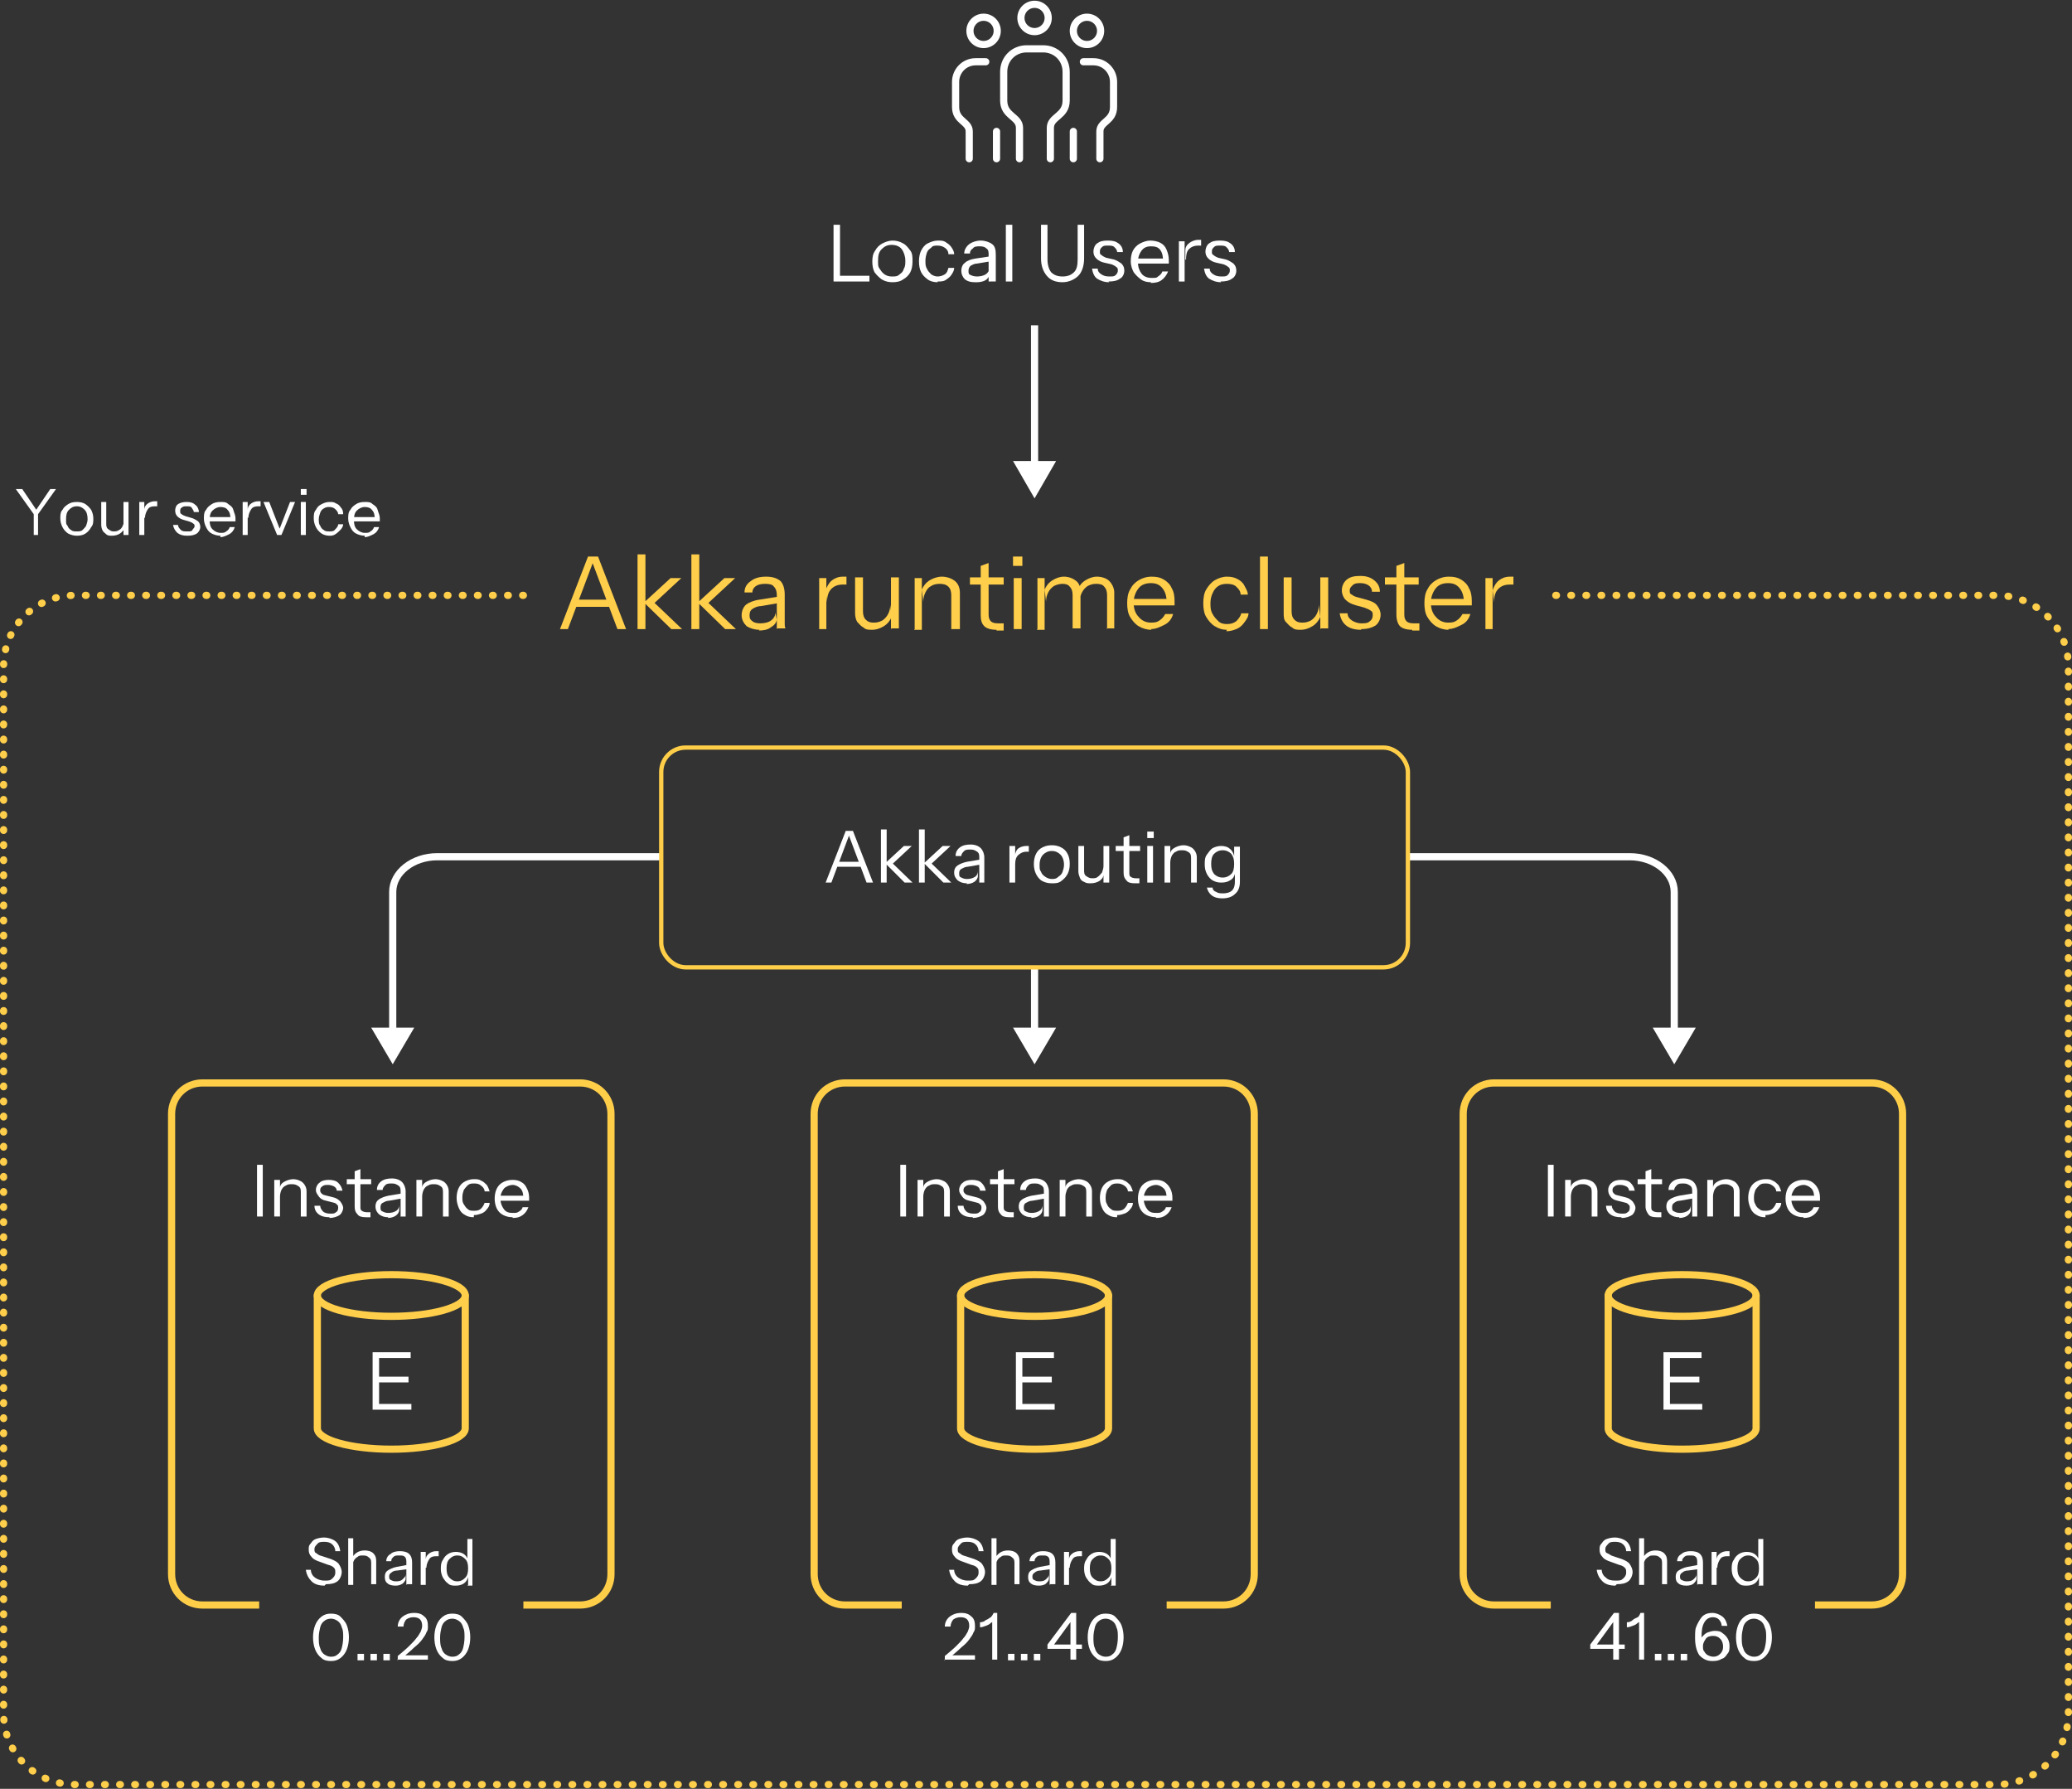 <?xml version="1.0" encoding="UTF-8"?>
<svg id="Layer_1" xmlns="http://www.w3.org/2000/svg" version="1.1" viewBox="0 0 288.6 249.1">
  <rect x="0" y="0" width="288.6" height="249.1" fill="#333333" stroke="none"/>
  <!-- Generator: Adobe Illustrator 29.0.1, SVG Export Plug-In . SVG Version: 2.1.0 Build 192)  -->
  <defs>
    <style>
      .st0, .st1, .st2, .st3, .st4, .st5, .st6 {
        fill: none;
      }

      .st0, .st1, .st3, .st4, .st5, .st6 {
        stroke-linejoin: round;
      }

      .st0, .st4 {
        stroke: #ffce49;
      }

      .st1, .st2, .st5 {
        stroke: #fff;
      }

      .st2 {
        stroke-miterlimit: 10;
      }

      .st3, .st5, .st6 {
        stroke-linecap: round;
      }

      .st3, .st6 {
        stroke: #ffce4a;
      }

      .st7 {
        isolation: isolate;
      }

      .st8 {
        fill: #ffce4a;
      }

      .st9 {
        fill: #fff;
      }

      .st4 {
        stroke-width: .6px;
      }

      .st6 {
        stroke-dasharray: .1 2;
      }
    </style>
  </defs>
  <path class="st6" d="M72.9,82.9H10.4c-5.5,0-9.9,4.4-9.9,9.9v145.8c0,5.5,4.4,9.9,9.9,9.9h267.7c5.5,0,10-4.4,10-9.9V92.8c0-5.5-4.5-9.9-10-9.9h-62.8"/>
  <g>
    <line class="st1" x1="144.1" y1="134.7" x2="144.1" y2="143.9"/>
    <polygon class="st9" points="141.1 143.1 144.1 148.2 147.1 143.1 141.1 143.1"/>
  </g>
  <g>
    <path class="st1" d="M54.7,143.9v-19.7c0-2.7,2.8-4.9,6.2-4.9h31.1"/>
    <polygon class="st9" points="57.7 143.1 54.7 148.2 51.7 143.1 57.7 143.1"/>
  </g>
  <g>
    <path class="st1" d="M233.2,143.9v-19.7c0-2.7-2.8-4.9-6.2-4.9h-31.1"/>
    <polygon class="st9" points="236.2 143.1 233.2 148.2 230.2 143.1 236.2 143.1"/>
  </g>
  <g class="st7">
    <g class="st7">
      <path class="st9" d="M116.1,39.2v-7.9h.9v7.9h-.9ZM116.6,39.2v-.8h4.5v.8h-4.5Z"/>
      <path class="st9" d="M124.3,39.3c-.5,0-1-.1-1.5-.4-.4-.3-.7-.6-1-1-.2-.4-.3-.9-.3-1.5s.1-1.1.4-1.5c.2-.4.6-.8,1-1,.4-.2.9-.4,1.4-.4s1,.1,1.5.4c.4.2.7.6,1,1s.3.9.3,1.5-.1,1.1-.3,1.5c-.2.4-.6.8-1,1-.4.3-.9.4-1.5.4ZM124.3,38.5c.4,0,.7,0,1-.3.3-.2.5-.4.6-.8.2-.3.2-.7.2-1.1,0-.6-.2-1.2-.5-1.6-.3-.4-.8-.6-1.4-.6s-1,.2-1.4.6-.5.9-.5,1.6,0,.8.2,1.1c.2.3.4.6.7.8.3.2.6.3,1,.3Z"/>
      <path class="st9" d="M130.6,39.3c-.5,0-1-.1-1.4-.4s-.7-.6-.9-1-.3-.9-.3-1.5.1-1.1.3-1.5.5-.8.9-1c.4-.2.9-.4,1.4-.4s.8,0,1.1.2c.3.2.6.4.8.7.2.3.4.6.4,1h-.8c0-.4-.2-.7-.5-.9-.3-.2-.6-.3-1-.3s-.7,0-.9.3c-.3.2-.5.4-.6.7-.1.3-.2.7-.2,1.1s0,.8.2,1.1c.1.3.4.6.6.8.3.2.6.3.9.3s.7-.1,1-.3c.3-.2.4-.5.5-.9h.8c0,.4-.2.7-.4,1-.2.3-.5.5-.8.7s-.7.2-1.1.2Z"/>
      <path class="st9" d="M135.8,39.3c-.6,0-1-.1-1.4-.4-.3-.3-.5-.7-.5-1.2s.2-.9.5-1.1c.3-.3.8-.5,1.5-.6l2-.3v.7l-1.8.3c-.4,0-.7.2-.9.3-.2.2-.3.4-.3.7s0,.5.3.6c.2.1.5.2.9.2s.9-.1,1.2-.3c.3-.2.5-.5.5-.9v.8c0,.4-.2.7-.5.9s-.8.3-1.2.3ZM137.7,39.2c0-.1,0-.3,0-.4,0-.2,0-.4,0-.6h0v-2.7c0-.4,0-.7-.3-.9-.2-.2-.5-.3-.9-.3s-.8,0-1,.3c-.3.2-.4.4-.4.7h-.8c0-.5.3-1,.7-1.3.4-.3,1-.5,1.6-.5s1.2.2,1.6.5.5.8.5,1.5v2.7c0,.2,0,.3,0,.5,0,.2,0,.4,0,.5h-.8Z"/>
      <path class="st9" d="M140.1,39.2v-7.9h.9v7.9h-.9Z"/>
      <path class="st9" d="M148,39.3c-1,0-1.7-.3-2.2-.9-.5-.6-.8-1.4-.8-2.4v-4.7h.9v4.8c0,.8.2,1.4.5,1.8.4.4.9.6,1.6.6s1.2-.2,1.6-.6c.4-.4.5-1,.5-1.8v-4.8h.9v4.7c0,1-.3,1.9-.8,2.4s-1.3.9-2.2.9Z"/>
      <path class="st9" d="M154.5,39.3c-.7,0-1.2-.2-1.7-.5-.4-.3-.6-.8-.7-1.4h.8c0,.4.2.6.5.8.3.2.6.3,1.1.3s.7,0,.9-.2.3-.4.3-.6,0-.4-.2-.5c-.1-.1-.4-.3-.7-.4l-.9-.2c-.5-.1-.9-.3-1.2-.6-.3-.3-.4-.6-.4-1s.2-.9.5-1.1c.4-.3.8-.4,1.5-.4s1.1.1,1.5.4c.4.3.6.7.6,1.2h-.8c0-.3-.2-.5-.4-.7-.2-.2-.5-.2-.9-.2s-.6,0-.8.2-.3.3-.3.6,0,.4.2.5c.1.1.4.3.7.4l.9.2c.5.1.9.4,1.2.6.3.3.4.6.4,1s-.2.9-.6,1.1c-.4.3-.9.4-1.6.4Z"/>
      <path class="st9" d="M160.3,39.3c-.5,0-1-.1-1.4-.4-.4-.3-.7-.6-1-1-.2-.4-.4-.9-.4-1.5s.1-1.1.3-1.5c.2-.4.6-.8,1-1,.4-.2.9-.4,1.4-.4s1,.1,1.4.3c.4.2.7.5.9,1s.3.9.3,1.5,0,.1,0,.2c0,0,0,.1,0,.2h-4.6v-.7h4.1l-.3.4c0-.7-.1-1.2-.4-1.6-.3-.4-.7-.5-1.3-.5s-1,.2-1.3.6-.5.9-.5,1.6.2,1.2.5,1.6.8.6,1.4.6.7,0,.9-.2c.3-.2.5-.4.6-.7h.8c-.2.5-.5.9-.9,1.2-.4.3-.9.4-1.5.4Z"/>
      <path class="st9" d="M164.2,39.2v-5.6h.8v1.4h0v4.2h-.9ZM165.1,36.2v-1.3c0-.5.2-.8.6-1.1.3-.2.7-.4,1.2-.4s.3,0,.4,0v.8s0,0-.2,0c0,0-.1,0-.2,0-.6,0-1,.2-1.3.5-.3.3-.4.8-.4,1.4Z"/>
      <path class="st9" d="M170.1,39.3c-.7,0-1.2-.2-1.7-.5-.4-.3-.6-.8-.7-1.4h.8c0,.4.2.6.5.8.3.2.6.3,1.1.3s.7,0,.9-.2.3-.4.3-.6,0-.4-.2-.5c-.1-.1-.4-.3-.7-.4l-.9-.2c-.5-.1-.9-.3-1.2-.6-.3-.3-.4-.6-.4-1s.2-.9.5-1.1c.4-.3.8-.4,1.5-.4s1.1.1,1.5.4c.4.3.6.7.6,1.2h-.8c0-.3-.2-.5-.4-.7-.2-.2-.5-.2-.9-.2s-.6,0-.8.2-.3.3-.3.6,0,.4.2.5c.1.1.4.3.7.4l.9.2c.5.1.9.4,1.2.6.3.3.4.6.4,1s-.2.9-.6,1.1c-.4.3-.9.4-1.6.4Z"/>
    </g>
  </g>
  <rect class="st4" x="92.1" y="104.1" width="104" height="30.6" rx="3.4" ry="3.4"/>
  <g class="st7">
    <g class="st7">
      <path class="st9" d="M115,122.9l2.8-7.2h.7l-2.7,7.2h-.8ZM116.4,120h3.8v.7h-3.8v-.7ZM120.7,122.9l-2.7-7.2h.8l2.8,7.2h-.8Z"/>
      <path class="st9" d="M122.7,122.9v-7.4h.8v7.4h-.8ZM126,122.9l-2.7-2.7,2.6-2.4h1.1l-2.9,2.7v-.5s3,2.9,3,2.9h-1.1Z"/>
      <path class="st9" d="M128,122.9v-7.4h.8v7.4h-.8ZM131.4,122.9l-2.7-2.7,2.6-2.4h1.1l-2.9,2.7v-.5s3,2.9,3,2.9h-1.1Z"/>
      <path class="st9" d="M134.7,123c-.5,0-.9-.1-1.3-.4-.3-.3-.5-.6-.5-1.1s.2-.8.5-1,.8-.4,1.3-.5l1.8-.3v.7l-1.7.3c-.4,0-.7.2-.9.3-.2.1-.3.3-.3.6s0,.5.3.6c.2.1.4.2.8.2s.8-.1,1.1-.3c.3-.2.4-.5.4-.8v.7c0,.3-.2.6-.5.8s-.7.3-1.1.3ZM136.4,122.9c0-.1,0-.2,0-.4s0-.3,0-.6h0v-2.4c0-.4,0-.7-.3-.9s-.5-.3-.9-.3-.7,0-.9.2c-.2.2-.4.4-.4.7h-.8c0-.5.2-.9.6-1.2.4-.3.9-.4,1.5-.4s1.1.2,1.4.5.5.8.5,1.3v2.5c0,.1,0,.3,0,.5,0,.2,0,.3,0,.5h-.8Z"/>
      <path class="st9" d="M140.6,122.9v-5.1h.8v1.3h0v3.8h-.8ZM141.4,120.3v-1.2c0-.4.2-.8.5-1,.3-.2.7-.3,1.1-.3s.3,0,.3,0v.8s0,0-.1,0c0,0-.1,0-.2,0-.5,0-.9.2-1.2.5-.3.3-.4.7-.4,1.3Z"/>
      <path class="st9" d="M146.5,123c-.5,0-.9-.1-1.3-.3s-.7-.6-.9-1-.3-.9-.3-1.4.1-1,.3-1.4c.2-.4.5-.7.9-.9.4-.2.8-.3,1.3-.3s.9.1,1.3.3c.4.2.7.5.9.9s.3.8.3,1.4-.1,1-.3,1.4-.5.7-.9,1-.8.3-1.3.3ZM146.5,122.4c.3,0,.6,0,.9-.3.3-.2.5-.4.6-.7s.2-.6.2-1c0-.6-.2-1.1-.5-1.4s-.7-.5-1.2-.5-.9.2-1.2.5-.5.8-.5,1.4,0,.7.2,1c.1.3.3.5.6.7s.6.3.9.3Z"/>
      <path class="st9" d="M151.9,123c-.3,0-.6,0-.9-.2-.3-.1-.5-.3-.6-.6s-.2-.5-.2-.9v-3.5h.8v3.3c0,.4,0,.7.3.9s.5.3.8.3.6,0,.8-.2c.2-.1.4-.4.6-.6.1-.3.2-.6.2-.9v1.2c0,.4-.3.7-.6.9-.4.2-.7.3-1.2.3ZM153.7,122.9v-1.2h0v-3.9h.8v5.1h-.8Z"/>
      <path class="st9" d="M155.4,118.5v-.7h3.4v.7h-3.4ZM158.1,123c-.6,0-1-.1-1.2-.4-.3-.3-.4-.6-.4-1.1v-4.9l.8-.3v5.2c0,.3,0,.5.2.6.1.1.4.2.7.2s.2,0,.3,0c0,0,.2,0,.2,0v.7c0,0-.2,0-.3,0-.1,0-.3,0-.4,0Z"/>
      <path class="st9" d="M159.8,116.7v-.9h.9v.9h-.9ZM159.8,122.9v-5.1h.8v5.1h-.8Z"/>
      <path class="st9" d="M162.2,122.9v-5.1h.8v1.2h0v3.9h-.8ZM165.9,122.9v-3.3c0-.4,0-.7-.3-.9s-.5-.3-.9-.3-.6,0-.9.2c-.3.1-.5.4-.6.6s-.2.6-.2.9v-1.2c0-.4.3-.7.7-.9.4-.2.8-.3,1.2-.3s1,.2,1.3.5c.3.3.5.7.5,1.2v3.5h-.8Z"/>
      <path class="st9" d="M170.3,125.1c-.6,0-1.1-.1-1.5-.4s-.6-.7-.7-1.1h.8c0,.3.2.5.5.6.3.2.6.2,1,.2s.9-.1,1.2-.4.4-.7.4-1.2v-1.1h0c-.1.4-.3.7-.7.9-.3.2-.7.3-1.2.3s-.8-.1-1.2-.3c-.3-.2-.6-.5-.8-.9-.2-.4-.3-.8-.3-1.3s0-1,.3-1.4.5-.7.8-.9c.4-.2.8-.3,1.2-.3s.9.1,1.2.4c.3.2.5.6.6,1h0s0-1.3,0-1.3h.8v4.9c0,.7-.2,1.3-.7,1.7-.4.4-1,.6-1.8.6ZM170.3,122.2c.5,0,.9-.2,1.2-.5.3-.3.4-.8.4-1.4s-.1-1-.4-1.4c-.3-.3-.7-.5-1.2-.5s-.9.2-1.2.5-.4.8-.4,1.4.1,1,.4,1.4c.3.3.7.5,1.2.5Z"/>
    </g>
  </g>
  <path class="st0" d="M72.9,223.5h7.9c2.4,0,4.3-1.9,4.3-4.3v-64.1c0-2.4-1.9-4.3-4.3-4.3H28.2c-2.4,0-4.3,1.9-4.3,4.3v64.1c0,2.4,1.9,4.3,4.3,4.3h7.9"/>
  <g class="st7">
    <g class="st7">
      <path class="st9" d="M45.2,220.8c-.8,0-1.4-.2-1.8-.6-.4-.4-.7-.9-.8-1.6h.7c0,.5.3.9.6,1.1s.7.4,1.3.4.8,0,1.1-.3c.2-.2.4-.4.4-.8s0-.5-.2-.7c-.2-.2-.4-.3-.8-.4l-1.1-.4c-.6-.2-1-.4-1.2-.7-.3-.3-.4-.6-.4-1s0-.6.3-.9c.2-.3.4-.5.7-.6.3-.1.7-.2,1.1-.2.6,0,1.2.2,1.6.5.4.3.6.8.7,1.4h-.7c0-.4-.2-.8-.5-1-.2-.2-.6-.3-1-.3s-.8,0-1,.3c-.2.2-.4.4-.4.7s0,.5.3.6c.2.2.4.3.8.4l1.2.4c.5.2.9.4,1.1.7s.4.7.4,1.1-.2,1-.6,1.3-.9.4-1.6.4Z"/>
      <path class="st9" d="M48.5,220.7v-6.5h.7v6.5h-.7ZM51.7,220.7v-3c0-.3,0-.6-.3-.8-.2-.2-.4-.3-.8-.3s-.6,0-.8.2c-.2.1-.4.3-.5.5-.1.2-.2.5-.2.8v-1.1c0-.3.3-.6.6-.8.3-.2.7-.3,1.1-.3s.9.1,1.2.4c.3.3.4.6.4,1.1v3.2h-.7Z"/>
      <path class="st9" d="M55.1,220.8c-.5,0-.9-.1-1.1-.3-.3-.2-.4-.5-.4-.9s.1-.7.4-.9c.3-.2.7-.4,1.2-.5l1.6-.3v.6l-1.5.2c-.3,0-.6.1-.8.3-.2.1-.3.3-.3.5s0,.4.2.5c.2.1.4.2.7.2s.7,0,1-.3.4-.4.4-.7v.6c0,.3-.2.5-.4.7-.3.2-.6.3-1,.3ZM56.6,220.7c0-.1,0-.2,0-.4,0-.1,0-.3,0-.5h0v-2.2c0-.3,0-.6-.2-.8-.2-.2-.4-.2-.8-.2s-.6,0-.8.2-.3.3-.3.6h-.7c0-.4.2-.8.6-1,.3-.3.8-.4,1.3-.4s1,.1,1.3.4.4.7.4,1.2v2.2c0,.1,0,.3,0,.4,0,.1,0,.3,0,.4h-.7Z"/>
      <path class="st9" d="M58.6,220.7v-4.6h.7v1.2h0v3.4h-.7ZM59.3,218.3v-1.1c0-.4.2-.7.5-.9.3-.2.6-.3,1-.3s.3,0,.3,0v.7s0,0-.1,0c0,0-.1,0-.2,0-.5,0-.8.1-1,.4s-.4.7-.4,1.2Z"/>
      <path class="st9" d="M65.2,220.7v-1.1h0c-.1.4-.3.7-.6.9-.3.2-.7.3-1.1.3s-.8,0-1.1-.3c-.3-.2-.5-.5-.7-.8-.2-.4-.3-.8-.3-1.2s0-.9.3-1.3c.2-.4.4-.6.7-.8.3-.2.7-.3,1.1-.3s.8.1,1.1.3c.3.2.5.5.6.9h-.1s0-3,0-3h.7v6.5h-.7ZM63.7,220.2c.5,0,.8-.2,1.1-.5.3-.3.4-.7.4-1.3s-.1-1-.4-1.3c-.3-.3-.6-.5-1.1-.5s-.8.2-1.1.5c-.3.3-.4.7-.4,1.3s.1,1,.4,1.3.6.5,1.1.5Z"/>
    </g>
  </g>
  <g class="st7">
    <g class="st7">
      <path class="st9" d="M46.1,231.3c-.5,0-1-.1-1.3-.4-.4-.3-.7-.7-.9-1.2s-.3-1.1-.3-1.7.1-1.2.3-1.7c.2-.5.5-.9.9-1.2.4-.3.8-.4,1.3-.4s1,.1,1.3.4.7.7.9,1.2c.2.5.3,1.1.3,1.7s-.1,1.2-.3,1.7c-.2.5-.5.9-.9,1.2-.4.3-.8.4-1.3.4ZM46.1,230.7c.4,0,.7-.1.9-.3.3-.2.5-.5.6-.9.1-.4.2-.9.2-1.5s0-1-.2-1.4c-.1-.4-.3-.7-.6-.9s-.6-.3-.9-.3-.7.1-.9.3c-.3.2-.5.5-.6.9-.1.4-.2.9-.2,1.4s0,1.1.2,1.5c.1.4.3.7.6.9.3.2.6.3.9.3Z"/>
      <path class="st9" d="M49.8,231.2v-.9h.9v.9h-.9ZM51.6,231.2v-.9h.9v.9h-.9ZM53.4,231.2v-.9h.9v.9h-.9Z"/>
      <path class="st9" d="M55.4,231.2v-.6c.6-.5,1.2-1,1.6-1.4.4-.4.8-.8,1-1.1.3-.3.4-.6.6-.9.1-.3.2-.5.2-.8,0-.4-.1-.7-.3-.9-.2-.2-.5-.3-.9-.3s-.7.1-1,.3c-.2.2-.4.6-.4,1h-.8c0-.6.3-1.1.7-1.4s.9-.5,1.6-.5,1.1.2,1.4.5c.4.3.5.8.5,1.3s0,.6-.2.9c-.1.3-.3.6-.6,1s-.6.7-1.1,1.1c-.4.4-1,.9-1.6,1.4l-.2-.3h3.7v.6h-4.3Z"/>
      <path class="st9" d="M63,231.3c-.5,0-1-.1-1.3-.4-.4-.3-.7-.7-.9-1.2s-.3-1.1-.3-1.7.1-1.2.3-1.7c.2-.5.5-.9.9-1.2.4-.3.8-.4,1.3-.4s1,.1,1.3.4.7.7.9,1.2c.2.5.3,1.1.3,1.7s-.1,1.2-.3,1.7c-.2.5-.5.9-.9,1.2-.4.3-.8.4-1.3.4ZM63,230.7c.4,0,.7-.1.9-.3.3-.2.5-.5.6-.9.1-.4.2-.9.2-1.5s0-1-.2-1.4c-.1-.4-.3-.7-.6-.9s-.6-.3-.9-.3-.7.1-.9.3c-.3.2-.5.5-.6.9-.1.4-.2.9-.2,1.4s0,1.1.2,1.5c.1.4.3.7.6.9.3.2.6.3.9.3Z"/>
    </g>
  </g>
  <g class="st7">
    <g class="st7">
      <path class="st9" d="M35.8,169.4v-7.2h.8v7.2h-.8Z"/>
      <path class="st9" d="M38.2,169.4v-5.1h.8v1.2h0v3.9h-.8ZM41.9,169.4v-3.3c0-.4,0-.7-.3-.9s-.5-.3-.9-.3-.6,0-.9.2c-.3.1-.5.4-.6.6s-.2.6-.2.9v-1.2c0-.4.3-.7.7-.9.4-.2.8-.3,1.2-.3s1,.2,1.3.5c.3.3.5.7.5,1.2v3.5h-.8Z"/>
      <path class="st9" d="M45.9,169.5c-.6,0-1.1-.1-1.5-.4-.4-.3-.6-.7-.6-1.2h.8c0,.3.2.6.4.8.2.2.6.3,1,.3s.6,0,.8-.2c.2-.1.3-.3.3-.6s0-.3-.2-.5-.3-.2-.7-.3l-.8-.2c-.5-.1-.8-.3-1-.6s-.4-.5-.4-.9.2-.8.5-1c.3-.3.8-.4,1.3-.4s1,.1,1.3.4.5.6.6,1.1h-.8c0-.3-.2-.5-.4-.6-.2-.1-.5-.2-.8-.2s-.6,0-.8.2c-.2.1-.3.3-.3.5s0,.3.2.5.3.2.7.3l.8.2c.5.1.8.3,1.1.6.2.3.4.6.4.9s-.2.8-.5,1-.8.4-1.4.4Z"/>
      <path class="st9" d="M48.3,164.9v-.7h3.4v.7h-3.4ZM51,169.5c-.6,0-1-.1-1.2-.4-.3-.3-.4-.6-.4-1.1v-4.9l.8-.3v5.2c0,.3,0,.5.2.6.1.1.4.2.7.2s.2,0,.3,0c0,0,.2,0,.2,0v.7c0,0-.2,0-.3,0-.1,0-.3,0-.4,0Z"/>
      <path class="st9" d="M54.1,169.5c-.5,0-.9-.1-1.3-.4-.3-.3-.5-.6-.5-1.1s.2-.8.5-1,.8-.4,1.3-.5l1.8-.3v.7l-1.7.3c-.4,0-.7.2-.9.3-.2.1-.3.3-.3.6s0,.5.3.6c.2.1.4.2.8.2s.8-.1,1.1-.3c.3-.2.4-.5.4-.8v.7c0,.3-.2.6-.5.8s-.7.3-1.1.3ZM55.8,169.4c0-.1,0-.2,0-.4s0-.3,0-.6h0v-2.4c0-.4,0-.7-.3-.9s-.5-.3-.9-.3-.7,0-.9.2c-.2.2-.4.4-.4.7h-.8c0-.5.2-.9.6-1.2.4-.3.9-.4,1.5-.4s1.1.2,1.4.5.5.8.5,1.3v2.5c0,.1,0,.3,0,.5,0,.2,0,.3,0,.5h-.8Z"/>
      <path class="st9" d="M58,169.4v-5.1h.8v1.2h0v3.9h-.8ZM61.7,169.4v-3.3c0-.4,0-.7-.3-.9s-.5-.3-.9-.3-.6,0-.9.2c-.3.1-.5.4-.6.6s-.2.6-.2.9v-1.2c0-.4.3-.7.7-.9.4-.2.8-.3,1.2-.3s1,.2,1.3.5c.3.3.5.7.5,1.2v3.5h-.8Z"/>
      <path class="st9" d="M66,169.5c-.5,0-.9-.1-1.2-.3-.4-.2-.7-.5-.9-1s-.3-.9-.3-1.4.1-1,.3-1.4.5-.7.9-.9c.4-.2.8-.3,1.2-.3s.7,0,1,.2c.3.1.6.4.8.6.2.3.3.6.4.9h-.7c0-.3-.2-.6-.5-.8-.2-.2-.5-.3-.9-.3s-.6,0-.9.2c-.2.2-.4.4-.6.7-.1.3-.2.6-.2,1s0,.7.2,1,.3.5.6.7c.2.2.5.2.9.2s.7-.1.9-.3.4-.5.5-.8h.7c0,.4-.2.7-.4.9-.2.3-.5.5-.8.6-.3.1-.6.2-1,.2Z"/>
      <path class="st9" d="M71.4,169.5c-.5,0-.9-.1-1.3-.3-.4-.2-.7-.5-.9-.9-.2-.4-.3-.9-.3-1.4s.1-1,.3-1.4c.2-.4.5-.7.9-.9s.8-.3,1.3-.3.9.1,1.2.3c.4.2.6.5.8.9.2.4.3.8.3,1.3s0,.1,0,.2c0,0,0,.1,0,.2h-4.2v-.7h3.7l-.3.4c0-.6-.1-1.1-.4-1.4s-.7-.5-1.1-.5-.9.2-1.2.5c-.3.4-.5.8-.5,1.4s.2,1.1.5,1.5.7.5,1.2.5.6,0,.9-.2.4-.3.5-.6h.8c-.2.5-.4.8-.8,1.1-.4.3-.8.4-1.4.4Z"/>
    </g>
  </g>
  <g class="st7">
    <g class="st7">
      <path class="st9" d="M51.9,196.3v-8h.9v8h-.9ZM52.4,189.1v-.8h4.8v.8h-4.8ZM52.4,192.5v-.8h4.5v.8h-4.5ZM52.4,196.3v-.8h4.9v.8h-4.9Z"/>
    </g>
  </g>
  <path class="st0" d="M162.5,223.5h7.9c2.4,0,4.3-1.9,4.3-4.3v-64.1c0-2.4-1.9-4.3-4.3-4.3h-52.7c-2.4,0-4.3,1.9-4.3,4.3v64.1c0,2.4,1.9,4.3,4.3,4.3h7.9"/>
  <g class="st7">
    <g class="st7">
      <path class="st9" d="M134.8,220.8c-.8,0-1.4-.2-1.8-.6-.4-.4-.7-.9-.8-1.6h.7c0,.5.3.9.6,1.1s.7.4,1.3.4.8,0,1.1-.3c.2-.2.4-.4.4-.8s0-.5-.2-.7c-.2-.2-.4-.3-.8-.4l-1.1-.4c-.6-.2-1-.4-1.2-.7-.3-.3-.4-.6-.4-1s0-.6.3-.9c.2-.3.4-.5.7-.6.3-.1.7-.2,1.1-.2.6,0,1.2.2,1.6.5.4.3.6.8.7,1.4h-.7c0-.4-.2-.8-.5-1-.2-.2-.6-.3-1-.3s-.8,0-1,.3c-.2.2-.4.4-.4.7s0,.5.3.6c.2.2.4.3.8.4l1.2.4c.5.2.9.4,1.1.7s.4.7.4,1.1-.2,1-.6,1.3-.9.4-1.6.4Z"/>
      <path class="st9" d="M138.1,220.7v-6.5h.7v6.5h-.7ZM141.3,220.7v-3c0-.3,0-.6-.3-.8-.2-.2-.4-.3-.8-.3s-.6,0-.8.2c-.2.1-.4.3-.5.5-.1.2-.2.5-.2.8v-1.1c0-.3.3-.6.6-.8.3-.2.7-.3,1.1-.3s.9.1,1.2.4c.3.3.4.6.4,1.1v3.2h-.7Z"/>
      <path class="st9" d="M144.7,220.8c-.5,0-.9-.1-1.1-.3-.3-.2-.4-.5-.4-.9s.1-.7.4-.9c.3-.2.7-.4,1.2-.5l1.6-.3v.6l-1.5.2c-.3,0-.6.1-.8.3-.2.1-.3.3-.3.5s0,.4.2.5c.2.1.4.2.7.2s.7,0,1-.3.4-.4.4-.7v.6c0,.3-.2.5-.4.7s-.6.3-1,.3ZM146.2,220.7c0-.1,0-.2,0-.4,0-.1,0-.3,0-.5h0v-2.2c0-.3,0-.6-.2-.8-.2-.2-.4-.2-.8-.2s-.6,0-.8.2-.3.3-.3.6h-.7c0-.4.2-.8.6-1,.3-.3.8-.4,1.3-.4s1,.1,1.3.4c.3.3.4.7.4,1.2v2.2c0,.1,0,.3,0,.4,0,.1,0,.3,0,.4h-.7Z"/>
      <path class="st9" d="M148.2,220.7v-4.6h.7v1.2h0v3.4h-.7ZM148.9,218.3v-1.1c0-.4.2-.7.5-.9.3-.2.6-.3,1-.3s.3,0,.3,0v.7s0,0-.1,0c0,0-.1,0-.2,0-.5,0-.8.1-1,.4-.2.3-.4.7-.4,1.2Z"/>
      <path class="st9" d="M154.8,220.7v-1.1h0c-.1.4-.3.7-.6.9-.3.2-.7.3-1.1.3s-.8,0-1.1-.3c-.3-.2-.5-.5-.7-.8s-.3-.8-.3-1.2,0-.9.3-1.3c.2-.4.4-.6.7-.8.3-.2.7-.3,1.1-.3s.8.1,1.1.3c.3.2.5.5.6.9h-.1s0-3,0-3h.7v6.5h-.7ZM153.3,220.2c.5,0,.8-.2,1.1-.5.3-.3.4-.7.4-1.3s-.1-1-.4-1.3c-.3-.3-.6-.5-1.1-.5s-.8.2-1.1.5c-.3.3-.4.7-.4,1.3s.1,1,.4,1.3.6.5,1.1.5Z"/>
    </g>
  </g>
  <g class="st7">
    <g class="st7">
      <path class="st9" d="M131.6,231.2v-.6c.6-.5,1.2-1,1.6-1.4.4-.4.8-.8,1-1.1.3-.3.4-.6.6-.9.1-.3.2-.5.2-.8,0-.4-.1-.7-.3-.9-.2-.2-.5-.3-.9-.3s-.7.1-1,.3c-.2.2-.4.6-.4,1h-.8c0-.6.3-1.1.7-1.4s.9-.5,1.6-.5,1.1.2,1.4.5c.4.3.5.8.5,1.3s0,.6-.2.9c-.1.3-.3.6-.6,1s-.6.7-1.1,1.1c-.4.4-1,.9-1.6,1.4l-.2-.3h3.7v.6h-4.3Z"/>
      <path class="st9" d="M138.2,231.2v-5.7h.2c0,.2-.2.4-.4.5-.2.2-.4.3-.7.4-.3.1-.5.2-.8.2v-.7c.3,0,.6-.1.8-.3.3-.1.5-.3.7-.4.2-.2.3-.4.4-.6h.5v6.5h-.7Z"/>
      <path class="st9" d="M140.4,231.2v-.9h.9v.9h-.9ZM142.2,231.2v-.9h.9v.9h-.9ZM144,231.2v-.9h.9v.9h-.9Z"/>
      <path class="st9" d="M149.1,231.2v-1.9s0-3.7,0-3.7h.2l-2.7,3.7-.2-.3h4.3v.6h-4.8v-.6l3.3-4.4h.7v6.5h-.8Z"/>
      <path class="st9" d="M154,231.3c-.5,0-1-.1-1.3-.4-.4-.3-.7-.7-.9-1.2s-.3-1.1-.3-1.7.1-1.2.3-1.7c.2-.5.5-.9.9-1.2.4-.3.8-.4,1.3-.4s1,.1,1.3.4.7.7.9,1.2c.2.5.3,1.1.3,1.7s-.1,1.2-.3,1.7c-.2.5-.5.9-.9,1.2-.4.3-.8.4-1.3.4ZM154,230.7c.4,0,.7-.1.9-.3.3-.2.5-.5.6-.9.1-.4.2-.9.2-1.5s0-1-.2-1.4c-.1-.4-.3-.7-.6-.9s-.6-.3-.9-.3-.7.1-.9.3c-.3.2-.5.5-.6.9-.1.4-.2.9-.2,1.4s0,1.1.2,1.5c.1.4.3.7.6.9.3.2.6.3.9.3Z"/>
    </g>
  </g>
  <g class="st7">
    <g class="st7">
      <path class="st9" d="M125.4,169.4v-7.2h.8v7.2h-.8Z"/>
      <path class="st9" d="M127.8,169.4v-5.1h.8v1.2h0v3.9h-.8ZM131.5,169.4v-3.3c0-.4,0-.7-.3-.9s-.5-.3-.9-.3-.6,0-.9.2c-.3.1-.5.4-.6.6s-.2.6-.2.9v-1.2c0-.4.3-.7.7-.9.4-.2.8-.3,1.2-.3s1,.2,1.3.5c.3.3.5.7.5,1.2v3.5h-.8Z"/>
      <path class="st9" d="M135.5,169.5c-.6,0-1.1-.1-1.5-.4-.4-.3-.6-.7-.6-1.2h.8c0,.3.2.6.4.8.2.2.6.3,1,.3s.6,0,.8-.2c.2-.1.3-.3.3-.6s0-.3-.2-.5-.3-.2-.7-.3l-.8-.2c-.5-.1-.8-.3-1-.6s-.4-.5-.4-.9.2-.8.5-1c.3-.3.8-.4,1.3-.4s1,.1,1.3.4.5.6.6,1.1h-.8c0-.3-.2-.5-.4-.6-.2-.1-.5-.2-.8-.2s-.6,0-.8.2c-.2.1-.3.3-.3.5s0,.3.2.5.3.2.7.3l.8.2c.5.1.8.3,1.1.6.2.3.4.6.4.9s-.2.8-.5,1-.8.4-1.4.4Z"/>
      <path class="st9" d="M137.9,164.9v-.7h3.4v.7h-3.4ZM140.6,169.5c-.6,0-1-.1-1.2-.4-.3-.3-.4-.6-.4-1.1v-4.9l.8-.3v5.2c0,.3,0,.5.2.6.1.1.4.2.7.2s.2,0,.3,0c0,0,.2,0,.2,0v.7c0,0-.2,0-.3,0-.1,0-.3,0-.4,0Z"/>
      <path class="st9" d="M143.7,169.5c-.5,0-.9-.1-1.3-.4-.3-.3-.5-.6-.5-1.1s.2-.8.5-1,.8-.4,1.3-.5l1.8-.3v.7l-1.7.3c-.4,0-.7.2-.9.3-.2.1-.3.3-.3.6s0,.5.3.6c.2.1.4.2.8.2s.8-.1,1.1-.3.4-.5.4-.8v.7c0,.3-.2.6-.5.8s-.7.3-1.1.3ZM145.4,169.4c0-.1,0-.2,0-.4s0-.3,0-.6h0v-2.4c0-.4,0-.7-.3-.9s-.5-.3-.9-.3-.7,0-.9.2c-.2.2-.4.4-.4.7h-.8c0-.5.2-.9.6-1.2.4-.3.9-.4,1.5-.4s1.1.2,1.4.5.5.8.5,1.3v2.5c0,.1,0,.3,0,.5,0,.2,0,.3,0,.5h-.8Z"/>
      <path class="st9" d="M147.6,169.4v-5.1h.8v1.2h0v3.9h-.8ZM151.3,169.4v-3.3c0-.4,0-.7-.3-.9s-.5-.3-.9-.3-.6,0-.9.2c-.3.1-.5.4-.6.6-.1.3-.2.6-.2.9v-1.2c0-.4.3-.7.7-.9.4-.2.8-.3,1.2-.3s1,.2,1.3.5c.3.3.5.7.5,1.2v3.5h-.8Z"/>
      <path class="st9" d="M155.6,169.5c-.5,0-.9-.1-1.2-.3-.4-.2-.7-.5-.9-1-.2-.4-.3-.9-.3-1.4s.1-1,.3-1.4c.2-.4.5-.7.9-.9.4-.2.8-.3,1.2-.3s.7,0,1,.2c.3.1.6.4.8.6.2.3.3.6.4.9h-.7c0-.3-.2-.6-.5-.8s-.6-.3-.9-.3-.6,0-.9.2c-.2.2-.4.4-.6.7-.1.3-.2.6-.2,1s0,.7.2,1c.1.3.3.5.6.7.2.2.5.2.9.2s.7-.1.9-.3c.2-.2.4-.5.5-.8h.7c0,.4-.2.7-.4.9-.2.3-.5.5-.8.6s-.6.2-1,.2Z"/>
      <path class="st9" d="M161,169.5c-.5,0-.9-.1-1.3-.3-.4-.2-.7-.5-.9-.9-.2-.4-.3-.9-.3-1.4s.1-1,.3-1.4c.2-.4.5-.7.9-.9.4-.2.8-.3,1.3-.3s.9.1,1.2.3c.3.2.6.5.8.9.2.4.3.8.3,1.3s0,.1,0,.2c0,0,0,.1,0,.2h-4.2v-.7h3.7l-.3.4c0-.6-.1-1.1-.4-1.4-.3-.3-.7-.5-1.1-.5s-.9.2-1.2.5c-.3.4-.5.8-.5,1.4s.2,1.1.5,1.5c.3.4.7.5,1.2.5s.6,0,.9-.2.4-.3.5-.6h.8c-.2.5-.4.8-.8,1.1-.4.3-.8.4-1.4.4Z"/>
    </g>
  </g>
  <g class="st7">
    <g class="st7">
      <path class="st9" d="M141.5,196.3v-8h.9v8h-.9ZM142,189.1v-.8h4.8v.8h-4.8ZM142,192.5v-.8h4.5v.8h-4.5ZM142,196.3v-.8h4.9v.8h-4.9Z"/>
    </g>
  </g>
  <path class="st0" d="M252.8,223.5h7.9c2.4,0,4.3-1.9,4.3-4.3v-64.1c0-2.4-1.9-4.3-4.3-4.3h-52.6c-2.4,0-4.3,1.9-4.3,4.3v64.1c0,2.4,1.9,4.3,4.3,4.3h7.9"/>
  <g class="st7">
    <g class="st7">
      <path class="st9" d="M225,220.8c-.8,0-1.4-.2-1.8-.6-.4-.4-.7-.9-.8-1.6h.7c0,.5.3.9.6,1.1.3.3.7.4,1.3.4s.8,0,1.1-.3c.2-.2.4-.4.4-.8s0-.5-.2-.7c-.2-.2-.4-.3-.8-.4l-1.1-.4c-.6-.2-1-.4-1.2-.7-.3-.3-.4-.6-.4-1s0-.6.3-.9c.2-.3.4-.5.7-.6.3-.1.7-.2,1.1-.2.6,0,1.2.2,1.6.5.4.3.6.8.7,1.4h-.7c0-.4-.2-.8-.5-1-.2-.2-.6-.3-1-.3s-.8,0-1,.3c-.2.2-.4.4-.4.7s0,.5.3.6.4.3.8.4l1.2.4c.5.2.9.4,1.1.7s.4.7.4,1.1-.2,1-.6,1.3-.9.4-1.6.4Z"/>
      <path class="st9" d="M228.3,220.7v-6.5h.7v6.5h-.7ZM231.5,220.7v-3c0-.3,0-.6-.3-.8-.2-.2-.4-.3-.8-.3s-.6,0-.8.2c-.2.1-.4.3-.5.5-.1.2-.2.5-.2.8v-1.1c0-.3.3-.6.6-.8.3-.2.7-.3,1.1-.3s.9.1,1.2.4c.3.3.4.6.4,1.1v3.2h-.7Z"/>
      <path class="st9" d="M234.9,220.8c-.5,0-.9-.1-1.1-.3-.3-.2-.4-.5-.4-.9s.1-.7.4-.9c.3-.2.7-.4,1.2-.5l1.6-.3v.6l-1.5.2c-.3,0-.6.1-.8.3-.2.1-.3.3-.3.5s0,.4.2.5c.2.1.4.2.7.2s.7,0,1-.3.4-.4.4-.7v.6c0,.3-.2.5-.4.7s-.6.3-1,.3ZM236.4,220.7c0-.1,0-.2,0-.4,0-.1,0-.3,0-.5h0v-2.2c0-.3,0-.6-.2-.8-.2-.2-.4-.2-.8-.2s-.6,0-.8.2-.3.3-.3.6h-.7c0-.4.2-.8.6-1,.3-.3.8-.4,1.3-.4s1,.1,1.3.4c.3.3.4.7.4,1.2v2.2c0,.1,0,.3,0,.4,0,.1,0,.3,0,.4h-.7Z"/>
      <path class="st9" d="M238.4,220.7v-4.6h.7v1.2h0v3.4h-.7ZM239.1,218.3v-1.1c0-.4.2-.7.5-.9.3-.2.6-.3,1-.3s.3,0,.3,0v.7s0,0-.1,0c0,0-.1,0-.2,0-.5,0-.8.1-1,.4-.2.3-.4.7-.4,1.2Z"/>
      <path class="st9" d="M245,220.7v-1.1h0c-.1.4-.3.7-.6.9-.3.2-.7.3-1.1.3s-.8,0-1.1-.3c-.3-.2-.5-.5-.7-.8s-.3-.8-.3-1.2,0-.9.3-1.3c.2-.4.4-.6.7-.8.3-.2.7-.3,1.1-.3s.8.1,1.1.3c.3.2.5.5.6.9h-.1s0-3,0-3h.7v6.5h-.7ZM243.5,220.2c.5,0,.8-.2,1.1-.5.3-.3.4-.7.4-1.3s-.1-1-.4-1.3c-.3-.3-.6-.5-1.1-.5s-.8.2-1.1.5c-.3.3-.4.7-.4,1.3s.1,1,.4,1.3.6.5,1.1.5Z"/>
    </g>
  </g>
  <g class="st7">
    <g class="st7">
      <path class="st9" d="M224.7,231.2v-1.9s0-3.7,0-3.7h.2l-2.7,3.7-.2-.3h4.3v.6h-4.8v-.6l3.3-4.4h.7v6.5h-.8Z"/>
      <path class="st9" d="M228.3,231.2v-5.7h.2c0,.2-.2.4-.4.5-.2.2-.4.3-.7.4s-.5.2-.8.2v-.7c.3,0,.6-.1.8-.3s.5-.3.7-.4.3-.4.4-.6h.5v6.5h-.7Z"/>
      <path class="st9" d="M230.5,231.2v-.9h.9v.9h-.9ZM232.3,231.2v-.9h.9v.9h-.9ZM234.1,231.2v-.9h.9v.9h-.9Z"/>
      <path class="st9" d="M238.5,231.3c-.8,0-1.3-.3-1.8-.8-.4-.6-.6-1.4-.6-2.4s0-1.3.3-1.9.5-.9.8-1.2c.4-.3.8-.4,1.3-.4s1,.2,1.4.5c.4.3.6.8.7,1.3h-.8c0-.4-.2-.7-.4-.9-.2-.2-.5-.3-.8-.3-.5,0-.9.2-1.2.7-.3.5-.4,1.1-.4,2.1v.6h-.2c0-.4.2-.6.4-.8.2-.2.4-.4.7-.5.3-.1.6-.2.9-.2s.8,0,1.1.3c.3.2.5.4.7.7.2.3.3.7.3,1.1s0,.8-.3,1.1c-.2.3-.4.6-.8.7-.3.2-.7.3-1.2.3ZM238.6,230.7c.4,0,.7-.1,1-.4.3-.3.4-.6.4-1s-.1-.8-.4-1.1-.6-.4-1-.4-.8.1-1,.4-.4.6-.4,1,0,.6.2.8c.1.2.3.4.5.5.2.1.5.2.8.2Z"/>
      <path class="st9" d="M244.3,231.3c-.5,0-1-.1-1.3-.4-.4-.3-.7-.7-.9-1.2s-.3-1.1-.3-1.7.1-1.2.3-1.7.5-.9.9-1.2c.4-.3.8-.4,1.3-.4s1,.1,1.3.4.7.7.9,1.2c.2.5.3,1.1.3,1.7s-.1,1.2-.3,1.7c-.2.5-.5.9-.9,1.2-.4.3-.8.4-1.3.4ZM244.3,230.7c.4,0,.7-.1.9-.3.3-.2.5-.5.6-.9.1-.4.2-.9.2-1.5s0-1-.2-1.4c-.1-.4-.3-.7-.6-.9s-.6-.3-.9-.3-.7.1-.9.3c-.3.2-.5.5-.6.9-.1.4-.2.9-.2,1.4s0,1.1.2,1.5c.1.4.3.7.6.9s.6.3.9.3Z"/>
    </g>
  </g>
  <g class="st7">
    <g class="st7">
      <path class="st9" d="M215.6,169.4v-7.2h.8v7.2h-.8Z"/>
      <path class="st9" d="M218,169.4v-5.1h.8v1.2h0v3.9h-.8ZM221.7,169.4v-3.3c0-.4,0-.7-.3-.9s-.5-.3-.9-.3-.6,0-.9.2c-.3.1-.5.4-.6.6s-.2.6-.2.9v-1.2c0-.4.3-.7.7-.9.4-.2.8-.3,1.2-.3s1,.2,1.3.5c.3.3.5.7.5,1.2v3.5h-.8Z"/>
      <path class="st9" d="M225.8,169.5c-.6,0-1.1-.1-1.5-.4s-.6-.7-.6-1.2h.8c0,.3.2.6.4.8.2.2.6.3,1,.3s.6,0,.8-.2c.2-.1.3-.3.3-.6s0-.3-.2-.5-.3-.2-.7-.3l-.8-.2c-.5-.1-.8-.3-1-.6s-.3-.5-.3-.9.2-.8.5-1c.3-.3.8-.4,1.3-.4s1,.1,1.3.4.5.6.6,1.1h-.8c0-.3-.2-.5-.4-.6-.2-.1-.5-.2-.8-.2s-.6,0-.8.2c-.2.1-.3.3-.3.5s0,.3.2.5.3.2.7.3l.8.2c.5.1.8.3,1.1.6.2.3.4.6.4.9s-.2.8-.5,1-.8.4-1.4.4Z"/>
      <path class="st9" d="M228.1,164.9v-.7h3.4v.7h-3.4ZM230.8,169.5c-.6,0-1-.1-1.2-.4s-.4-.6-.4-1.1v-4.9l.8-.3v5.2c0,.3,0,.5.2.6.1.1.4.2.7.2s.2,0,.3,0,.2,0,.2,0v.7c0,0-.2,0-.3,0-.1,0-.3,0-.4,0Z"/>
      <path class="st9" d="M233.9,169.5c-.5,0-.9-.1-1.3-.4-.3-.3-.5-.6-.5-1.1s.2-.8.5-1,.8-.4,1.3-.5l1.8-.3v.7l-1.7.3c-.4,0-.7.2-.8.3-.2.1-.3.3-.3.6s0,.5.3.6c.2.1.4.2.8.2s.8-.1,1.1-.3c.3-.2.4-.5.4-.8v.7c0,.3-.2.6-.5.8-.3.2-.7.3-1.1.3ZM235.7,169.4c0-.1,0-.2,0-.4s0-.3,0-.6h0v-2.4c0-.4,0-.7-.3-.9s-.5-.3-.9-.3-.7,0-.9.2c-.2.2-.4.4-.4.7h-.8c0-.5.2-.9.6-1.2.4-.3.9-.4,1.5-.4s1.1.2,1.4.5.5.8.5,1.3v2.5c0,.1,0,.3,0,.5,0,.2,0,.3,0,.5h-.8Z"/>
      <path class="st9" d="M237.8,169.4v-5.1h.8v1.2h0v3.9h-.8ZM241.5,169.4v-3.3c0-.4,0-.7-.3-.9s-.5-.3-.9-.3-.6,0-.9.2c-.3.1-.5.4-.6.6s-.2.6-.2.9v-1.2c0-.4.3-.7.7-.9.4-.2.8-.3,1.2-.3s1,.2,1.3.5c.3.3.5.7.5,1.2v3.5h-.8Z"/>
      <path class="st9" d="M245.9,169.5c-.5,0-.9-.1-1.2-.3-.4-.2-.7-.5-.9-1s-.3-.9-.3-1.4.1-1,.3-1.4.5-.7.9-.9c.4-.2.8-.3,1.2-.3s.7,0,1,.2c.3.1.6.4.8.6.2.3.3.6.4.9h-.7c0-.3-.2-.6-.5-.8s-.5-.3-.9-.3-.6,0-.9.2c-.2.2-.4.4-.6.7-.1.3-.2.6-.2,1s0,.7.2,1c.1.3.3.5.6.7.2.2.5.2.9.2s.7-.1.9-.3c.2-.2.4-.5.5-.8h.7c0,.4-.2.7-.4.9-.2.3-.5.5-.8.6-.3.1-.6.2-1,.2Z"/>
      <path class="st9" d="M251.2,169.5c-.5,0-.9-.1-1.3-.3-.4-.2-.7-.5-.9-.9-.2-.4-.3-.9-.3-1.4s.1-1,.3-1.4c.2-.4.5-.7.9-.9s.8-.3,1.3-.3.9.1,1.2.3c.3.2.6.5.8.9.2.4.3.8.3,1.3s0,.1,0,.2c0,0,0,.1,0,.2h-4.2v-.7h3.7l-.3.4c0-.6-.1-1.1-.4-1.4-.3-.3-.7-.5-1.1-.5s-.9.2-1.2.5c-.3.4-.5.8-.5,1.4s.2,1.1.5,1.5c.3.4.7.5,1.2.5s.6,0,.9-.2c.2-.1.4-.3.5-.6h.8c-.2.5-.4.8-.8,1.1-.4.3-.8.4-1.4.4Z"/>
    </g>
  </g>
  <g class="st7">
    <g class="st7">
      <path class="st9" d="M231.7,196.3v-8h.9v8h-.9ZM232.2,189.1v-.8h4.8v.8h-4.8ZM232.2,192.5v-.8h4.5v.8h-4.5ZM232.2,196.3v-.8h4.9v.8h-4.9Z"/>
    </g>
  </g>
  <g>
    <path class="st5" d="M142,22.1v-4.3c0-1.6-2.2-1.6-2.2-3.8v-4c0-1.8,1.4-3.2,3.2-3.2h2.3c1.8,0,3.2,1.4,3.2,3.2v4c0,2.2-2.2,2.2-2.2,3.8v4.3"/>
    <g>
      <g>
        <path class="st5" d="M135,22.1v-3.8c0-1.4-1.9-1.4-1.9-3.4v-3.5c0-1.5,1.2-2.8,2.8-2.8h1.4"/>
        <circle class="st2" cx="137" cy="4.3" r="1.9"/>
      </g>
      <g>
        <path class="st5" d="M153.2,22.1v-3.8c0-1.4,1.9-1.4,1.9-3.4v-3.5c0-1.5-1.2-2.8-2.8-2.8h-1.4"/>
        <circle class="st2" cx="151.4" cy="4.3" r="1.9"/>
      </g>
    </g>
    <circle class="st2" cx="144.1" cy="2.5" r="1.9"/>
    <line class="st5" x1="149.5" y1="18.3" x2="149.5" y2="22.1"/>
    <line class="st5" x1="138.8" y1="18.3" x2="138.8" y2="22.1"/>
  </g>
  <g>
    <ellipse class="st3" cx="234.3" cy="180.4" rx="10.3" ry="2.9"/>
    <path class="st3" d="M244.6,180.4v18.5c0,1.6-4.6,2.9-10.3,2.9s-10.3-1.3-10.3-2.9v-18.5"/>
  </g>
  <g>
    <ellipse class="st3" cx="144.1" cy="180.4" rx="10.3" ry="2.9"/>
    <path class="st3" d="M154.4,180.4v18.5c0,1.6-4.6,2.9-10.3,2.9s-10.3-1.3-10.3-2.9v-18.5"/>
  </g>
  <g>
    <ellipse class="st3" cx="54.5" cy="180.4" rx="10.3" ry="2.9"/>
    <path class="st3" d="M64.8,180.4v18.5c0,1.6-4.6,2.9-10.3,2.9s-10.3-1.3-10.3-2.9v-18.5"/>
  </g>
  <g>
    <line class="st1" x1="144.1" y1="45.3" x2="144.1" y2="65.1"/>
    <polygon class="st9" points="141.1 64.2 144.1 69.4 147.1 64.2 141.1 64.2"/>
  </g>
  <g class="st7">
    <g class="st7">
      <path class="st8" d="M78,87.6l3.9-10.1h1l-3.8,10.1h-1.1ZM79.9,83.5h5.3v1h-5.3v-1ZM86,87.6l-3.8-10.1h1.1l3.9,10.1h-1.2Z"/>
      <path class="st8" d="M88.8,87.6v-10.4h1.1v10.4h-1.1ZM93.5,87.6l-3.8-3.7,3.7-3.4h1.5l-4.1,3.8v-.7c0,0,4.2,4,4.2,4h-1.5Z"/>
      <path class="st8" d="M96.3,87.6v-10.4h1.1v10.4h-1.1ZM101,87.6l-3.8-3.7,3.7-3.4h1.5l-4.1,3.8v-.7c0,0,4.2,4,4.2,4h-1.5Z"/>
    </g>
    <g class="st7">
      <path class="st8" d="M105.8,87.7c-.7,0-1.3-.2-1.8-.5-.4-.4-.7-.9-.7-1.5s.2-1.1.6-1.5c.4-.3,1.1-.6,1.9-.7l2.5-.4v.9l-2.3.4c-.5,0-.9.2-1.2.4-.3.2-.4.5-.4.9s.1.6.4.8c.2.2.6.3,1.1.3s1.1-.1,1.5-.4c.4-.3.6-.7.6-1.1l.2,1c-.1.5-.4.8-.9,1.1-.4.3-1,.4-1.6.4ZM108.2,87.6c0-.2,0-.3,0-.5,0-.2,0-.5,0-.8h0v-3.4c0-.5-.1-.9-.4-1.2-.2-.3-.6-.4-1.2-.4s-1,.1-1.3.3c-.3.2-.5.5-.5.9h-1.1c0-.7.3-1.2.9-1.6.5-.4,1.2-.6,2.1-.6s1.5.2,2,.6c.4.4.6,1.1.6,1.9v3.4c0,.2,0,.4,0,.6,0,.2,0,.5.1.7h-1.1Z"/>
    </g>
    <g class="st7">
      <path class="st8" d="M114.1,87.6v-7.1h1v1.8h0v5.3h-1.1ZM115.2,83.9l-.2-1.7c.2-.6.5-1.1.9-1.4.4-.3.9-.5,1.5-.5s.4,0,.5,0v1.1s-.1,0-.2,0-.2,0-.3,0c-.7,0-1.2.2-1.6.6s-.6,1-.6,1.8Z"/>
      <path class="st8" d="M121.5,87.7c-.5,0-.9,0-1.2-.3-.4-.2-.6-.5-.9-.8-.2-.3-.3-.8-.3-1.2v-5h1.1v4.7c0,.5.1.9.4,1.2.3.3.6.4,1.1.4s.8-.1,1.2-.3c.3-.2.6-.5.8-.9.2-.4.3-.8.3-1.3l.2,1.7c-.2.5-.6,1-1.1,1.3-.5.3-1,.5-1.7.5ZM124.1,87.6v-1.7h0v-5.5h1.1v7.1h-1Z"/>
      <path class="st8" d="M127.4,87.6v-7.1h1v1.7h0v5.5h-1.1ZM132.5,87.6v-4.7c0-.5-.1-.9-.4-1.2-.3-.3-.7-.4-1.2-.4s-.9.1-1.2.3c-.4.2-.6.5-.8.9-.2.4-.3.8-.3,1.3l-.2-1.7c.2-.5.6-1,1.1-1.3.5-.3,1.1-.5,1.7-.5s1.3.2,1.8.6.7,1,.7,1.7v5h-1.1Z"/>
    </g>
    <g class="st7">
      <path class="st8" d="M135.1,81.4v-1h4.7v1h-4.7ZM138.8,87.7c-.8,0-1.4-.2-1.7-.5-.4-.4-.5-.9-.5-1.6v-6.8l1.1-.4v7.2c0,.4.1.7.3.9.2.2.5.3,1,.3s.3,0,.5,0c.1,0,.2,0,.3,0v1c0,0-.2,0-.4,0-.2,0-.4,0-.6,0Z"/>
    </g>
    <g class="st7">
      <path class="st8" d="M141.1,78.8v-1.3h1.3v1.3h-1.3ZM141.2,87.6v-7.1h1.1v7.1h-1.1Z"/>
      <path class="st8" d="M144.5,87.6v-7.1h1v1.7h0v5.5h-1.1ZM149.4,87.6v-4.7c0-.5-.1-.9-.4-1.2-.2-.3-.6-.4-1-.4s-.8.1-1.2.3c-.3.2-.6.5-.8.9-.2.4-.3.8-.3,1.3l-.2-1.7c.2-.5.6-1,1.1-1.3.5-.3,1-.5,1.6-.5s1.2.2,1.7.6.6,1,.6,1.6v5h-1.1ZM154.2,87.6v-4.7c0-.5-.1-.9-.4-1.2-.2-.3-.6-.4-1.1-.4s-.8.1-1.2.3c-.3.2-.6.5-.8.9-.2.4-.3.8-.3,1.3l-.3-1.7c.2-.5.6-1,1.1-1.3.5-.3,1-.5,1.6-.5s1.3.2,1.7.6c.4.4.7,1,.7,1.6v5h-1.1Z"/>
    </g>
    <g class="st7">
      <path class="st8" d="M160.4,87.7c-.7,0-1.3-.2-1.8-.5-.5-.3-.9-.8-1.2-1.3s-.4-1.2-.4-1.9.1-1.4.4-1.9c.3-.6.7-1,1.2-1.3.5-.3,1.1-.5,1.8-.5s1.2.1,1.7.4.9.7,1.1,1.2c.3.5.4,1.1.4,1.8s0,.2,0,.3c0,0,0,.2,0,.3h-5.9v-.9h5.2l-.4.5c0-.9-.2-1.5-.6-2s-.9-.7-1.6-.7-1.3.2-1.7.7c-.4.5-.7,1.2-.7,2s.2,1.5.7,2c.4.5,1,.8,1.7.8s.9-.1,1.2-.3c.3-.2.6-.5.8-.9h1.1c-.2.7-.6,1.2-1.2,1.5s-1.2.6-1.9.6Z"/>
    </g>
    <g class="st7">
      <path class="st8" d="M170.9,87.7c-.7,0-1.2-.2-1.7-.5-.5-.3-.9-.8-1.2-1.3s-.4-1.2-.4-1.9.1-1.4.4-1.9.7-1,1.2-1.3c.5-.3,1.1-.5,1.7-.5s1,.1,1.4.3c.4.2.8.5,1,.9s.5.8.5,1.3h-1c0-.5-.3-.8-.6-1.1-.3-.3-.8-.4-1.3-.4s-.9.1-1.2.3c-.3.2-.6.5-.8,1-.2.4-.3.9-.3,1.4s0,1,.3,1.5c.2.4.5.7.8,1s.7.4,1.2.4.9-.1,1.3-.4c.3-.3.6-.7.7-1.1h1c0,.5-.3.9-.6,1.3-.3.4-.6.7-1.1.9s-.9.3-1.4.3Z"/>
    </g>
    <g class="st7">
      <path class="st8" d="M175.5,87.6v-10.1h1.1v10.1h-1.1Z"/>
      <path class="st8" d="M181.2,87.7c-.5,0-.9,0-1.2-.3-.4-.2-.6-.5-.9-.8s-.3-.8-.3-1.2v-5h1.1v4.7c0,.5.1.9.4,1.2s.6.4,1.1.4.8-.1,1.2-.3c.3-.2.6-.5.8-.9.2-.4.3-.8.3-1.3l.2,1.7c-.2.5-.6,1-1.1,1.3-.5.3-1,.5-1.7.5ZM183.9,87.6v-1.7h0v-5.5h1.1v7.1h-1Z"/>
    </g>
    <g class="st7">
      <path class="st8" d="M189.6,87.7c-.9,0-1.6-.2-2.1-.6-.5-.4-.8-1-.9-1.7h1.1c0,.5.3.8.6,1,.3.2.8.4,1.3.4s.9,0,1.2-.3c.3-.2.4-.5.4-.8s0-.5-.2-.6c-.2-.2-.5-.3-1-.5l-1.1-.3c-.7-.2-1.1-.4-1.5-.8-.3-.3-.5-.8-.5-1.3s.2-1.1.7-1.5c.5-.4,1.1-.5,1.9-.5s1.4.2,1.9.6.8.9.8,1.6h-1.1c0-.4-.2-.7-.5-.9s-.7-.3-1.1-.3-.8,0-1.1.3-.4.4-.4.7,0,.5.3.6c.2.2.5.3.9.4l1.1.3c.7.2,1.2.4,1.5.8s.5.8.5,1.3-.2,1.1-.7,1.5c-.5.3-1.1.5-2,.5Z"/>
    </g>
    <g class="st7">
      <path class="st8" d="M192.9,81.4v-1h4.7v1h-4.7ZM196.7,87.7c-.8,0-1.4-.2-1.7-.5s-.5-.9-.5-1.6v-6.8l1.1-.4v7.2c0,.4.1.7.3.9.2.2.5.3,1,.3s.3,0,.5,0c.1,0,.2,0,.3,0v1c0,0-.2,0-.4,0-.2,0-.4,0-.6,0Z"/>
      <path class="st8" d="M201.8,87.7c-.7,0-1.3-.2-1.8-.5-.5-.3-.9-.8-1.2-1.3s-.4-1.2-.4-1.9.1-1.4.4-1.9c.3-.6.7-1,1.2-1.3.5-.3,1.1-.5,1.8-.5s1.2.1,1.7.4c.5.3.9.7,1.1,1.2.3.5.4,1.1.4,1.8s0,.2,0,.3,0,.2,0,.3h-5.9v-.9h5.2l-.4.5c0-.9-.2-1.5-.6-2-.4-.5-.9-.7-1.6-.7s-1.3.2-1.7.7c-.4.5-.7,1.2-.7,2s.2,1.5.7,2c.4.5,1,.8,1.7.8s.9-.1,1.2-.3c.3-.2.6-.5.8-.9h1.1c-.2.7-.6,1.2-1.2,1.5s-1.2.6-1.9.6Z"/>
    </g>
    <g class="st7">
      <path class="st8" d="M206.9,87.6v-7.1h1v1.8h0v5.3h-1.1ZM208.1,83.9l-.2-1.7c.2-.6.5-1.1.9-1.4.4-.3.9-.5,1.5-.5s.4,0,.5,0v1.1s-.1,0-.2,0-.2,0-.3,0c-.7,0-1.2.2-1.6.6-.4.4-.6,1-.6,1.8Z"/>
    </g>
  </g>
  <g class="st7">
    <g class="st7">
      <path class="st9" d="M4.7,74.5v-2.9l-2.5-3.5h.9l2.1,3.1h-.3l2.1-3.1h.8l-2.5,3.5v2.9h-.7Z"/>
    </g>
    <g class="st7">
      <path class="st9" d="M10.7,74.6c-.4,0-.8-.1-1.2-.3-.3-.2-.6-.5-.8-.9-.2-.4-.3-.8-.3-1.2s0-.9.3-1.2c.2-.4.5-.6.8-.8s.7-.3,1.2-.3.9.1,1.2.3.6.5.8.8c.2.4.3.8.3,1.2s0,.9-.3,1.2c-.2.4-.5.7-.8.9s-.7.3-1.2.3ZM10.7,74c.3,0,.6,0,.8-.2.2-.2.4-.4.5-.6.1-.3.2-.6.2-.9,0-.5-.1-1-.4-1.3-.3-.3-.6-.5-1.1-.5s-.8.2-1.1.5c-.3.3-.4.7-.4,1.3s0,.7.2.9c.1.3.3.5.5.6.2.2.5.2.8.2Z"/>
    </g>
    <g class="st7">
      <path class="st9" d="M15.6,74.6c-.3,0-.6,0-.8-.2s-.4-.3-.5-.5c-.1-.2-.2-.5-.2-.8v-3.2h.7v3c0,.3,0,.6.3.8s.4.3.7.3.5,0,.8-.2c.2-.1.4-.3.5-.6.1-.2.2-.5.2-.8v1.1c0,.3-.3.6-.6.8s-.7.3-1.1.3ZM17.2,74.5v-1.1h0v-3.5h.7v4.6h-.7Z"/>
      <path class="st9" d="M19.4,74.5v-4.6h.7v1.2h0v3.4h-.7ZM20.1,72.1v-1.1c0-.4.2-.7.5-.9s.6-.3,1-.3.3,0,.3,0v.7s0,0-.1,0c0,0-.1,0-.2,0-.5,0-.8.1-1,.4s-.4.7-.4,1.2Z"/>
    </g>
    <g class="st7">
      <path class="st9" d="M26.1,74.6c-.6,0-1-.1-1.4-.4-.3-.3-.5-.6-.6-1.1h.7c0,.3.2.5.4.7.2.2.5.2.9.2s.6,0,.7-.2.3-.3.3-.5,0-.3-.2-.4c-.1-.1-.3-.2-.6-.3l-.7-.2c-.4-.1-.7-.3-.9-.5-.2-.2-.3-.5-.3-.8s.1-.7.4-.9c.3-.2.7-.3,1.2-.3s.9.1,1.2.4c.3.2.5.6.5,1h-.7c0-.2-.2-.4-.3-.6s-.4-.2-.7-.2-.5,0-.7.2c-.2.1-.2.3-.2.5s0,.3.2.4c.1.1.3.2.6.3l.7.2c.4.1.7.3,1,.5.2.2.3.5.3.8s-.2.7-.5.9c-.3.2-.7.3-1.3.3Z"/>
    </g>
    <g class="st7">
      <path class="st9" d="M30.7,74.6c-.4,0-.8-.1-1.2-.3s-.6-.5-.8-.9c-.2-.4-.3-.8-.3-1.2s0-.9.3-1.2c.2-.4.5-.6.8-.8.3-.2.7-.3,1.2-.3s.8,0,1.1.3c.3.2.6.4.7.8s.3.7.3,1.2,0,.1,0,.2c0,0,0,.1,0,.2h-3.8v-.6h3.3l-.2.3c0-.6-.1-1-.4-1.3-.2-.3-.6-.4-1-.4s-.8.2-1.1.5c-.3.3-.4.7-.4,1.3s.1,1,.4,1.3c.3.3.7.5,1.1.5s.6,0,.8-.2c.2-.1.4-.3.5-.6h.7c-.1.4-.4.8-.8,1s-.8.4-1.2.4Z"/>
    </g>
    <g class="st7">
      <path class="st9" d="M33.8,74.5v-4.6h.7v1.2h0v3.4h-.7ZM34.5,72.1v-1.1c0-.4.2-.7.5-.9s.6-.3,1-.3.3,0,.3,0v.7s0,0-.1,0c0,0-.1,0-.2,0-.5,0-.8.1-1,.4s-.4.7-.4,1.2Z"/>
    </g>
    <g class="st7">
      <path class="st9" d="M38.6,74.5l-1.9-4.6h.8l1.6,4.1h-.3l1.6-4.1h.7l-1.9,4.6h-.6Z"/>
    </g>
    <g class="st7">
      <path class="st9" d="M41.9,68.9v-.8h.8v.8h-.8ZM41.9,74.5v-4.6h.7v4.6h-.7Z"/>
    </g>
    <g class="st7">
      <path class="st9" d="M45.9,74.6c-.4,0-.8-.1-1.1-.3s-.6-.5-.8-.9c-.2-.4-.3-.8-.3-1.2s0-.9.3-1.2c.2-.4.4-.6.8-.8s.7-.3,1.1-.3.6,0,.9.2c.3.1.5.3.7.6.2.2.3.5.3.9h-.7c0-.3-.2-.5-.4-.7-.2-.2-.5-.3-.8-.3s-.5,0-.8.2c-.2.1-.4.3-.5.6-.1.3-.2.6-.2.9s0,.7.2.9c.1.3.3.5.5.6.2.2.5.2.8.2s.6,0,.8-.3c.2-.2.4-.4.4-.7h.7c0,.3-.2.6-.4.8-.2.2-.4.4-.7.6s-.6.2-.9.2Z"/>
    </g>
    <g class="st7">
      <path class="st9" d="M50.8,74.6c-.4,0-.8-.1-1.2-.3s-.6-.5-.8-.9c-.2-.4-.3-.8-.3-1.2s0-.9.3-1.2c.2-.4.5-.6.8-.8.3-.2.7-.3,1.2-.3s.8,0,1.1.3c.3.2.6.4.7.8s.3.7.3,1.2,0,.1,0,.2c0,0,0,.1,0,.2h-3.8v-.6h3.3l-.2.3c0-.6-.1-1-.4-1.3-.2-.3-.6-.4-1-.4s-.8.2-1.1.5c-.3.3-.4.7-.4,1.3s.1,1,.4,1.3c.3.3.7.5,1.1.5s.6,0,.8-.2c.2-.1.4-.3.5-.6h.7c-.1.4-.4.8-.8,1s-.8.4-1.2.4Z"/>
    </g>
  </g>
</svg>